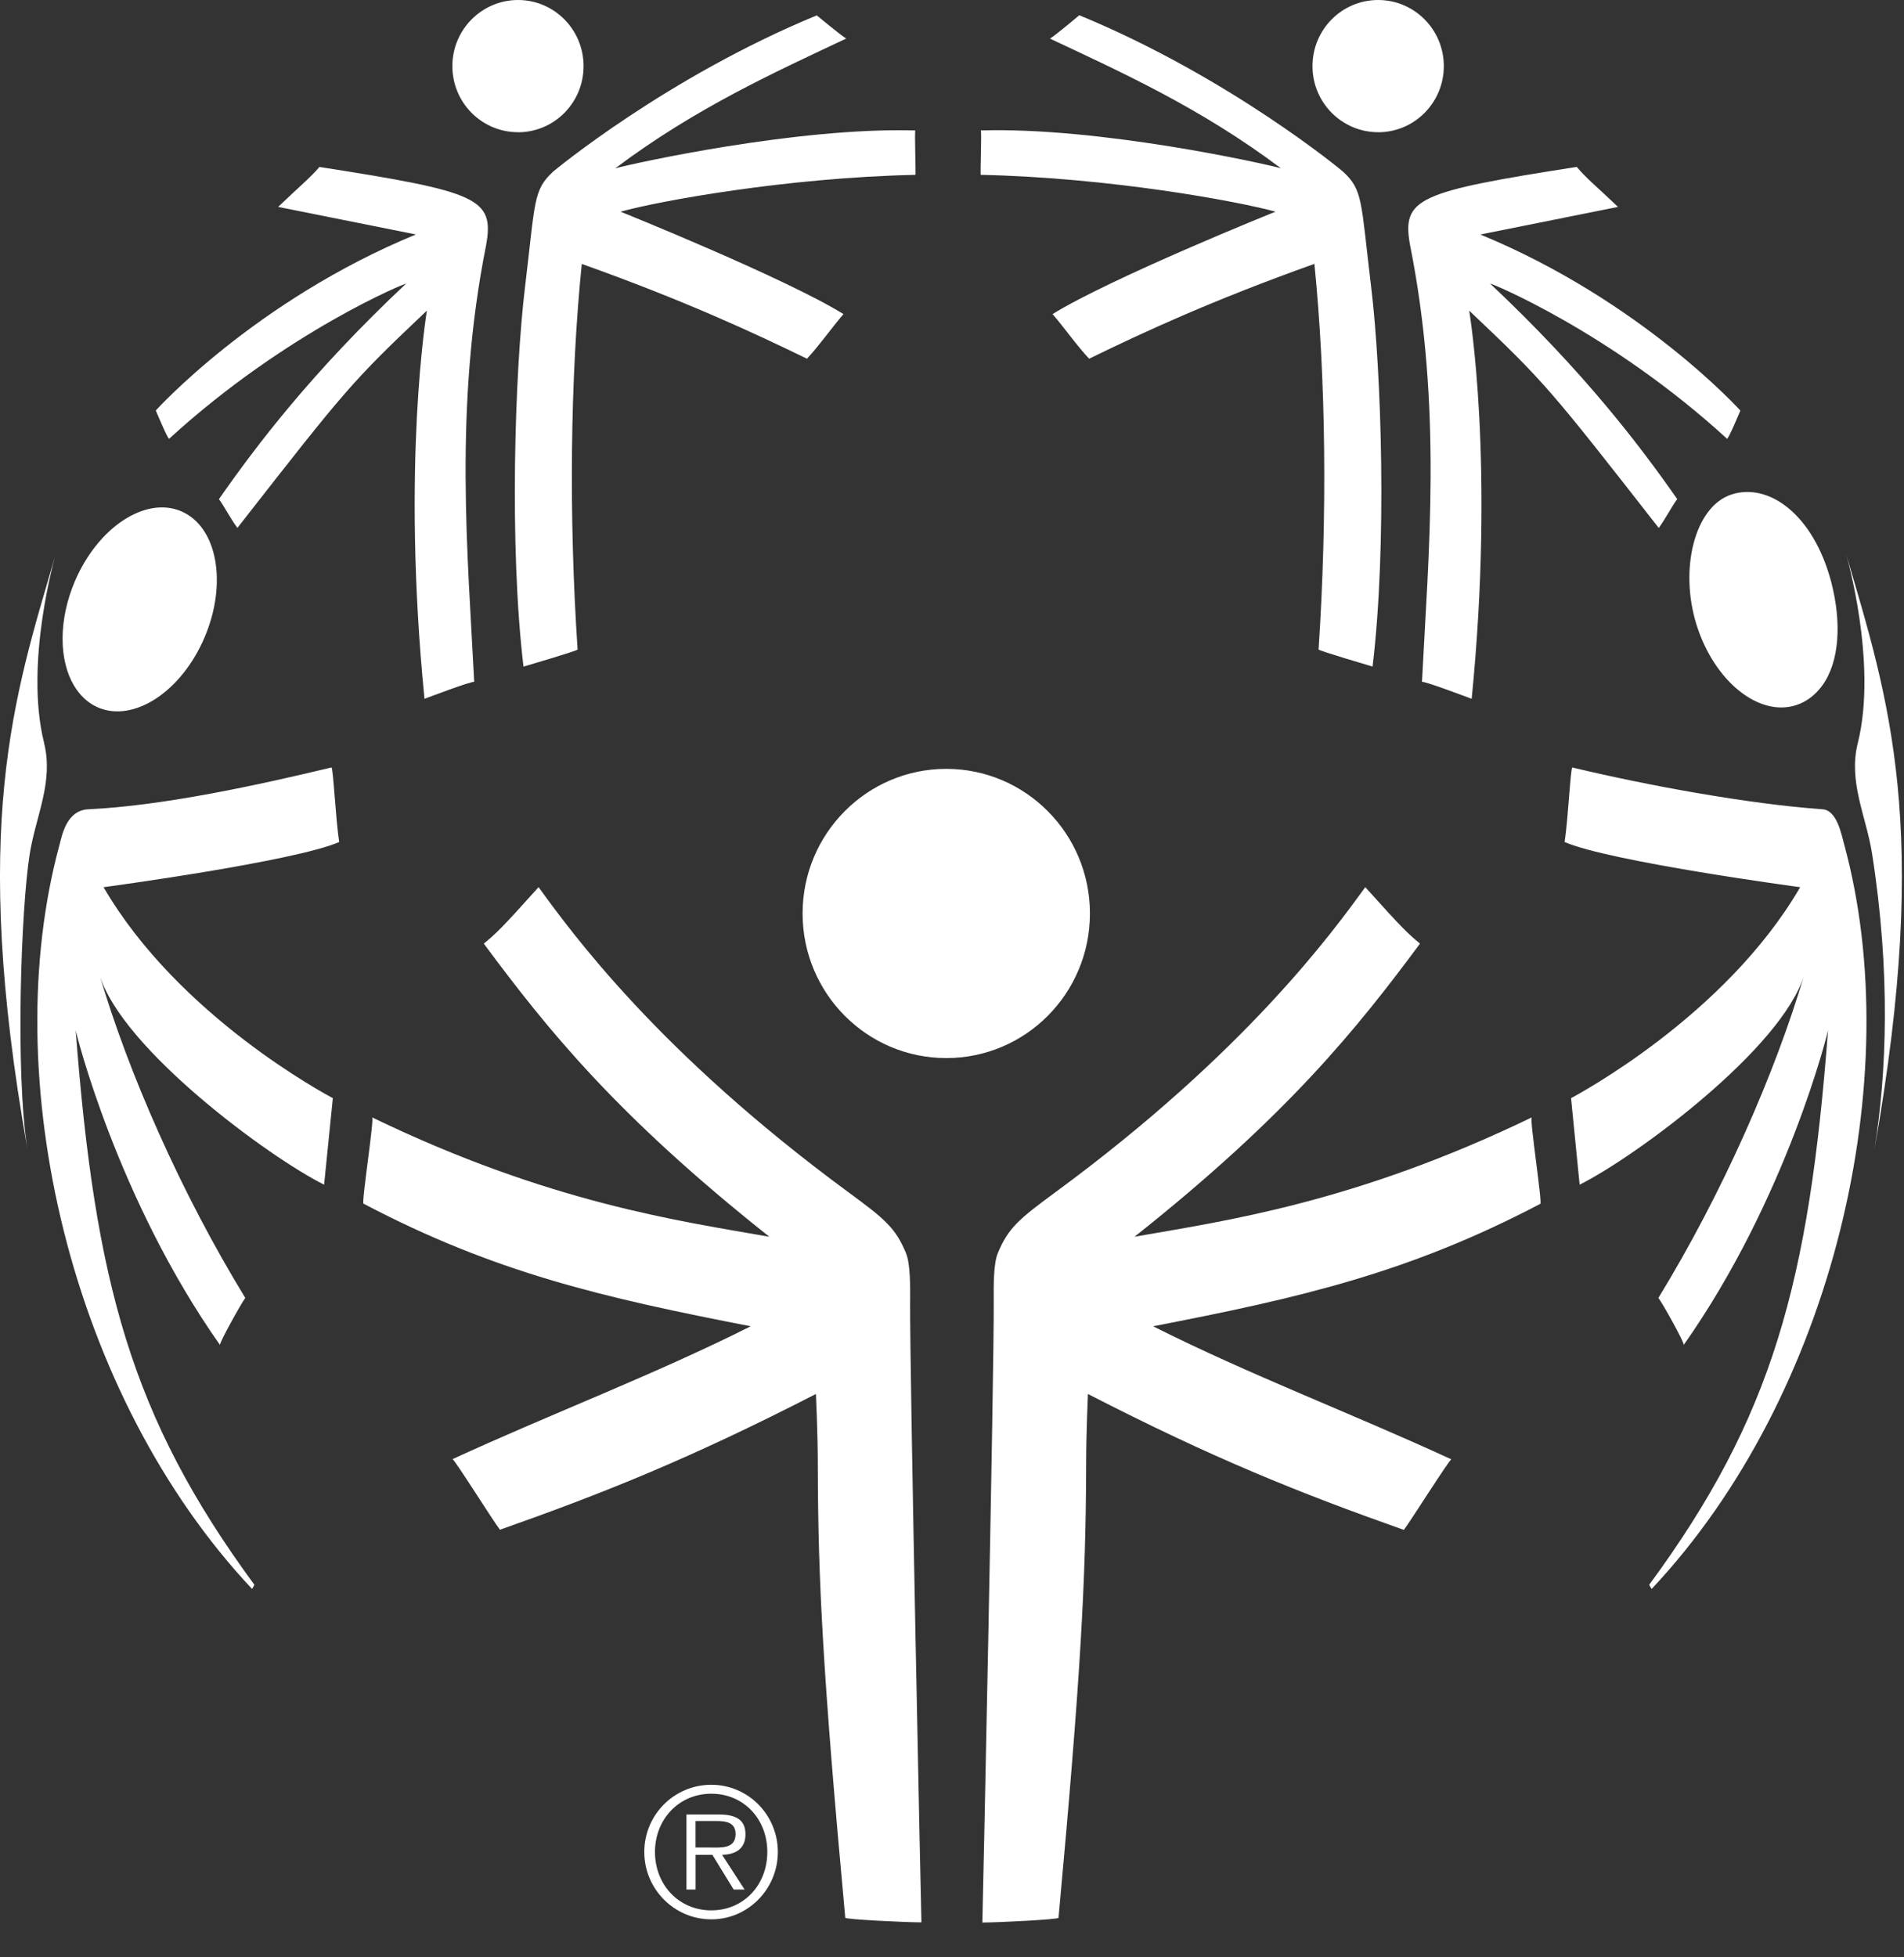 <?xml version="1.0" encoding="utf-8"?>
<svg xmlns="http://www.w3.org/2000/svg" fill="none" height="100%" overflow="visible" preserveAspectRatio="none" style="display: block;" viewBox="0 0 36 37" width="100%">
<rect x="0" y="0" width="36" height="37" fill="#333333" stroke="none"/>
<path d="M1.852 13.373C1.661 13.29 1.509 13.144 1.398 12.958C1.115 12.48 1.103 11.724 1.414 10.991C1.851 9.966 2.752 9.374 3.43 9.666C4.108 9.959 4.304 11.026 3.868 12.048C3.433 13.072 2.53 13.665 1.852 13.373ZM9.795 2.5C10.479 2.5 11.034 1.941 11.034 1.25C11.034 0.56 10.479 0 9.795 0C9.111 0 8.553 0.559 8.553 1.25C8.553 1.94 9.108 2.499 9.795 2.499M9.927 5.424C9.733 7.03 9.626 10.33 9.898 12.601C9.898 12.601 10.922 12.302 10.921 12.278C10.753 9.762 10.781 7.146 11 4.989C12.933 5.679 14.237 6.284 15.258 6.781C15.505 6.513 15.712 6.214 15.948 5.937C14.851 5.258 11.764 4.013 11.733 4.002C12.45 3.8 14.884 3.357 17.308 3.305C17.32 3.305 17.288 2.464 17.308 2.466C15.064 2.401 11.941 3.096 11.633 3.182C13.158 2.036 14.671 1.356 15.999 0.729C15.892 0.663 15.443 0.291 15.443 0.291C12.607 1.459 10.475 3.229 10.458 3.244C10.078 3.599 10.124 3.794 9.927 5.424M3.198 8.294C5.414 6.267 7.709 5.33 7.675 5.364C5.903 7.03 4.857 8.408 4.14 9.435C4.263 9.611 4.36 9.806 4.489 9.979C6.557 7.332 6.64 7.228 8.071 5.872C8.069 5.906 7.585 8.76 8.026 13.21C8.026 13.21 8.964 12.854 8.966 12.892C8.846 10.49 8.578 7.705 9.191 4.635C9.35 3.745 9.044 3.625 6.04 3.156C5.843 3.382 5.707 3.482 5.259 3.911L7.864 4.432C4.817 5.685 2.946 7.759 2.946 7.759C2.946 7.759 3.176 8.313 3.198 8.293M26.057 2.5C26.743 2.5 27.299 1.941 27.299 1.25C27.299 0.56 26.743 0 26.057 0C25.371 0 24.816 0.559 24.816 1.25C24.816 1.94 25.372 2.499 26.057 2.499M18.544 3.305C20.968 3.357 23.399 3.802 24.117 4.002C24.087 4.011 21 5.258 19.902 5.937C20.138 6.214 20.344 6.514 20.593 6.781C21.614 6.283 22.919 5.678 24.852 4.988C25.07 7.144 25.098 9.762 24.931 12.277C24.929 12.3 25.952 12.6 25.952 12.6C26.226 10.329 26.12 7.029 25.925 5.423C25.728 3.792 25.774 3.597 25.393 3.244C25.377 3.228 23.245 1.458 20.407 0.288C20.407 0.288 19.963 0.662 19.853 0.73C21.182 1.356 22.694 2.034 24.219 3.181C23.912 3.094 20.787 2.398 18.544 2.466C18.565 2.463 18.531 3.304 18.544 3.304M26.661 4.635C27.275 7.706 27.007 10.489 26.886 12.892C26.888 12.854 27.826 13.21 27.826 13.21C28.267 8.76 27.783 5.906 27.779 5.872C29.212 7.229 29.293 7.332 31.363 9.98C31.49 9.806 31.585 9.612 31.712 9.434C30.995 8.409 29.948 7.03 28.176 5.362C28.141 5.329 30.438 6.265 32.653 8.293C32.676 8.315 32.906 7.761 32.906 7.761C32.906 7.761 31.032 5.686 27.99 4.433L30.593 3.911C30.142 3.484 30.007 3.382 29.812 3.155C26.807 3.625 26.5 3.744 26.661 4.635ZM0.834 14.044C0.451 12.517 1.061 10.451 1.05 10.491C0.26 13.177 -0.563 15.629 0.519 21.722C0.288 20.291 0.396 17.172 0.563 16.135C0.679 15.423 1.016 14.778 0.833 14.044M6.266 14.508C4.888 14.838 3.091 15.232 1.667 15.298C1.261 15.319 1.174 15.783 1.129 15.955C-0.072 20.35 1.324 26.375 4.766 30.036C4.766 30.036 4.812 29.962 4.808 29.955C2.481 26.787 1.796 24.249 1.431 19.473C1.433 19.506 2.211 22.662 4.16 25.425C4.139 25.393 4.571 24.62 4.638 24.535C3.426 22.555 2.423 20.273 1.88 18.42C2.292 19.823 5.098 21.883 6.128 22.394L6.293 20.759C6.185 20.699 3.382 19.218 1.958 16.771C1.984 16.768 5.57 16.285 6.413 15.917C6.347 15.497 6.3 14.501 6.267 14.508M34.462 15.298C33.04 15.198 31.105 14.838 29.729 14.508C29.696 14.501 29.648 15.497 29.583 15.917C30.426 16.285 34.011 16.768 34.037 16.771C32.614 19.218 29.808 20.7 29.705 20.759L29.867 22.394C30.9 21.882 33.703 19.823 34.115 18.42C33.57 20.273 32.568 22.555 31.356 24.535C31.426 24.62 31.859 25.393 31.834 25.425C33.782 22.662 34.563 19.506 34.564 19.473C34.202 24.249 33.515 26.787 31.184 29.955C31.18 29.962 31.229 30.036 31.229 30.036C34.671 26.375 36.068 20.35 34.867 15.955C34.819 15.783 34.735 15.319 34.462 15.298ZM32.08 11.819C32.416 12.88 33.257 13.556 33.959 13.33C34.157 13.267 34.323 13.138 34.453 12.961C34.779 12.516 34.825 11.774 34.624 11.002C34.287 9.725 33.445 9.121 32.742 9.346C32.041 9.571 31.745 10.759 32.08 11.819ZM34.911 10.491C34.897 10.451 35.507 12.518 35.127 14.044C34.942 14.778 35.283 15.423 35.396 16.134C35.75 18.39 35.672 20.29 35.442 21.722C36.523 15.63 35.698 13.178 34.911 10.492M20.608 17.267C20.608 15.758 19.391 14.534 17.892 14.534C16.393 14.534 15.175 15.758 15.175 17.267C15.175 18.777 16.391 20.001 17.892 20.001C19.393 20.001 20.608 18.778 20.608 17.267ZM28.963 21.122C25.613 22.741 23.142 23.081 21.452 23.378C24.346 21.082 25.653 19.449 26.849 17.837C26.629 17.655 26.531 17.569 25.814 16.77C25.193 17.626 23.547 19.897 19.958 22.535C19.27 23.041 19.064 23.21 18.866 23.689C18.784 23.887 18.787 24.294 18.789 24.589C18.797 25.943 18.579 36.284 18.574 36.342C18.915 36.34 20.011 36.284 20.014 36.253C20.438 31.648 20.529 29.842 20.536 27.772C20.536 27.023 20.57 26.416 20.57 26.351C22.95 27.574 24.563 28.219 26.543 28.92C26.659 28.773 27.413 27.573 27.443 27.587C25.564 26.72 23.644 25.997 21.802 25.071C24.588 24.532 26.642 24.059 29.124 22.756C29.164 22.733 28.917 21.147 28.962 21.125M17.209 24.589C17.21 24.294 17.212 23.888 17.13 23.689C16.933 23.209 16.728 23.042 16.039 22.535C12.451 19.899 10.805 17.626 10.183 16.77C9.466 17.57 9.367 17.657 9.147 17.837C10.345 19.451 11.65 21.082 14.547 23.379C12.856 23.081 10.383 22.741 7.036 21.122C7.081 21.143 6.832 22.731 6.873 22.753C9.353 24.058 11.409 24.53 14.194 25.071C12.354 25.995 10.432 26.719 8.555 27.583C8.585 27.571 9.337 28.772 9.453 28.917C11.434 28.218 13.047 27.572 15.427 26.351C15.427 26.417 15.463 27.021 15.463 27.771C15.468 29.84 15.557 31.648 15.982 36.252C15.984 36.283 17.081 36.337 17.422 36.339C17.417 36.283 17.2 25.942 17.208 24.588M13.414 34.924C13.614 34.924 13.908 34.959 13.908 34.671C13.908 34.449 13.728 34.423 13.555 34.423H13.151V34.924H13.415M14.095 34.675C14.095 34.952 13.901 35.057 13.653 35.062L14.079 35.719H13.872L13.469 35.062H13.152V35.719H12.979V34.3H13.596C13.969 34.3 14.095 34.441 14.095 34.675M13.449 36.112C14.063 36.112 14.508 35.63 14.508 35.008C14.508 34.386 14.063 33.907 13.449 33.907C12.836 33.907 12.384 34.391 12.384 35.008C12.384 35.626 12.832 36.112 13.449 36.112ZM13.449 33.738C14.147 33.738 14.707 34.308 14.707 35.008C14.707 35.707 14.146 36.282 13.449 36.282C12.752 36.282 12.182 35.712 12.182 35.008C12.182 34.304 12.749 33.738 13.449 33.738Z" fill="white" id="path13"/>
</svg>